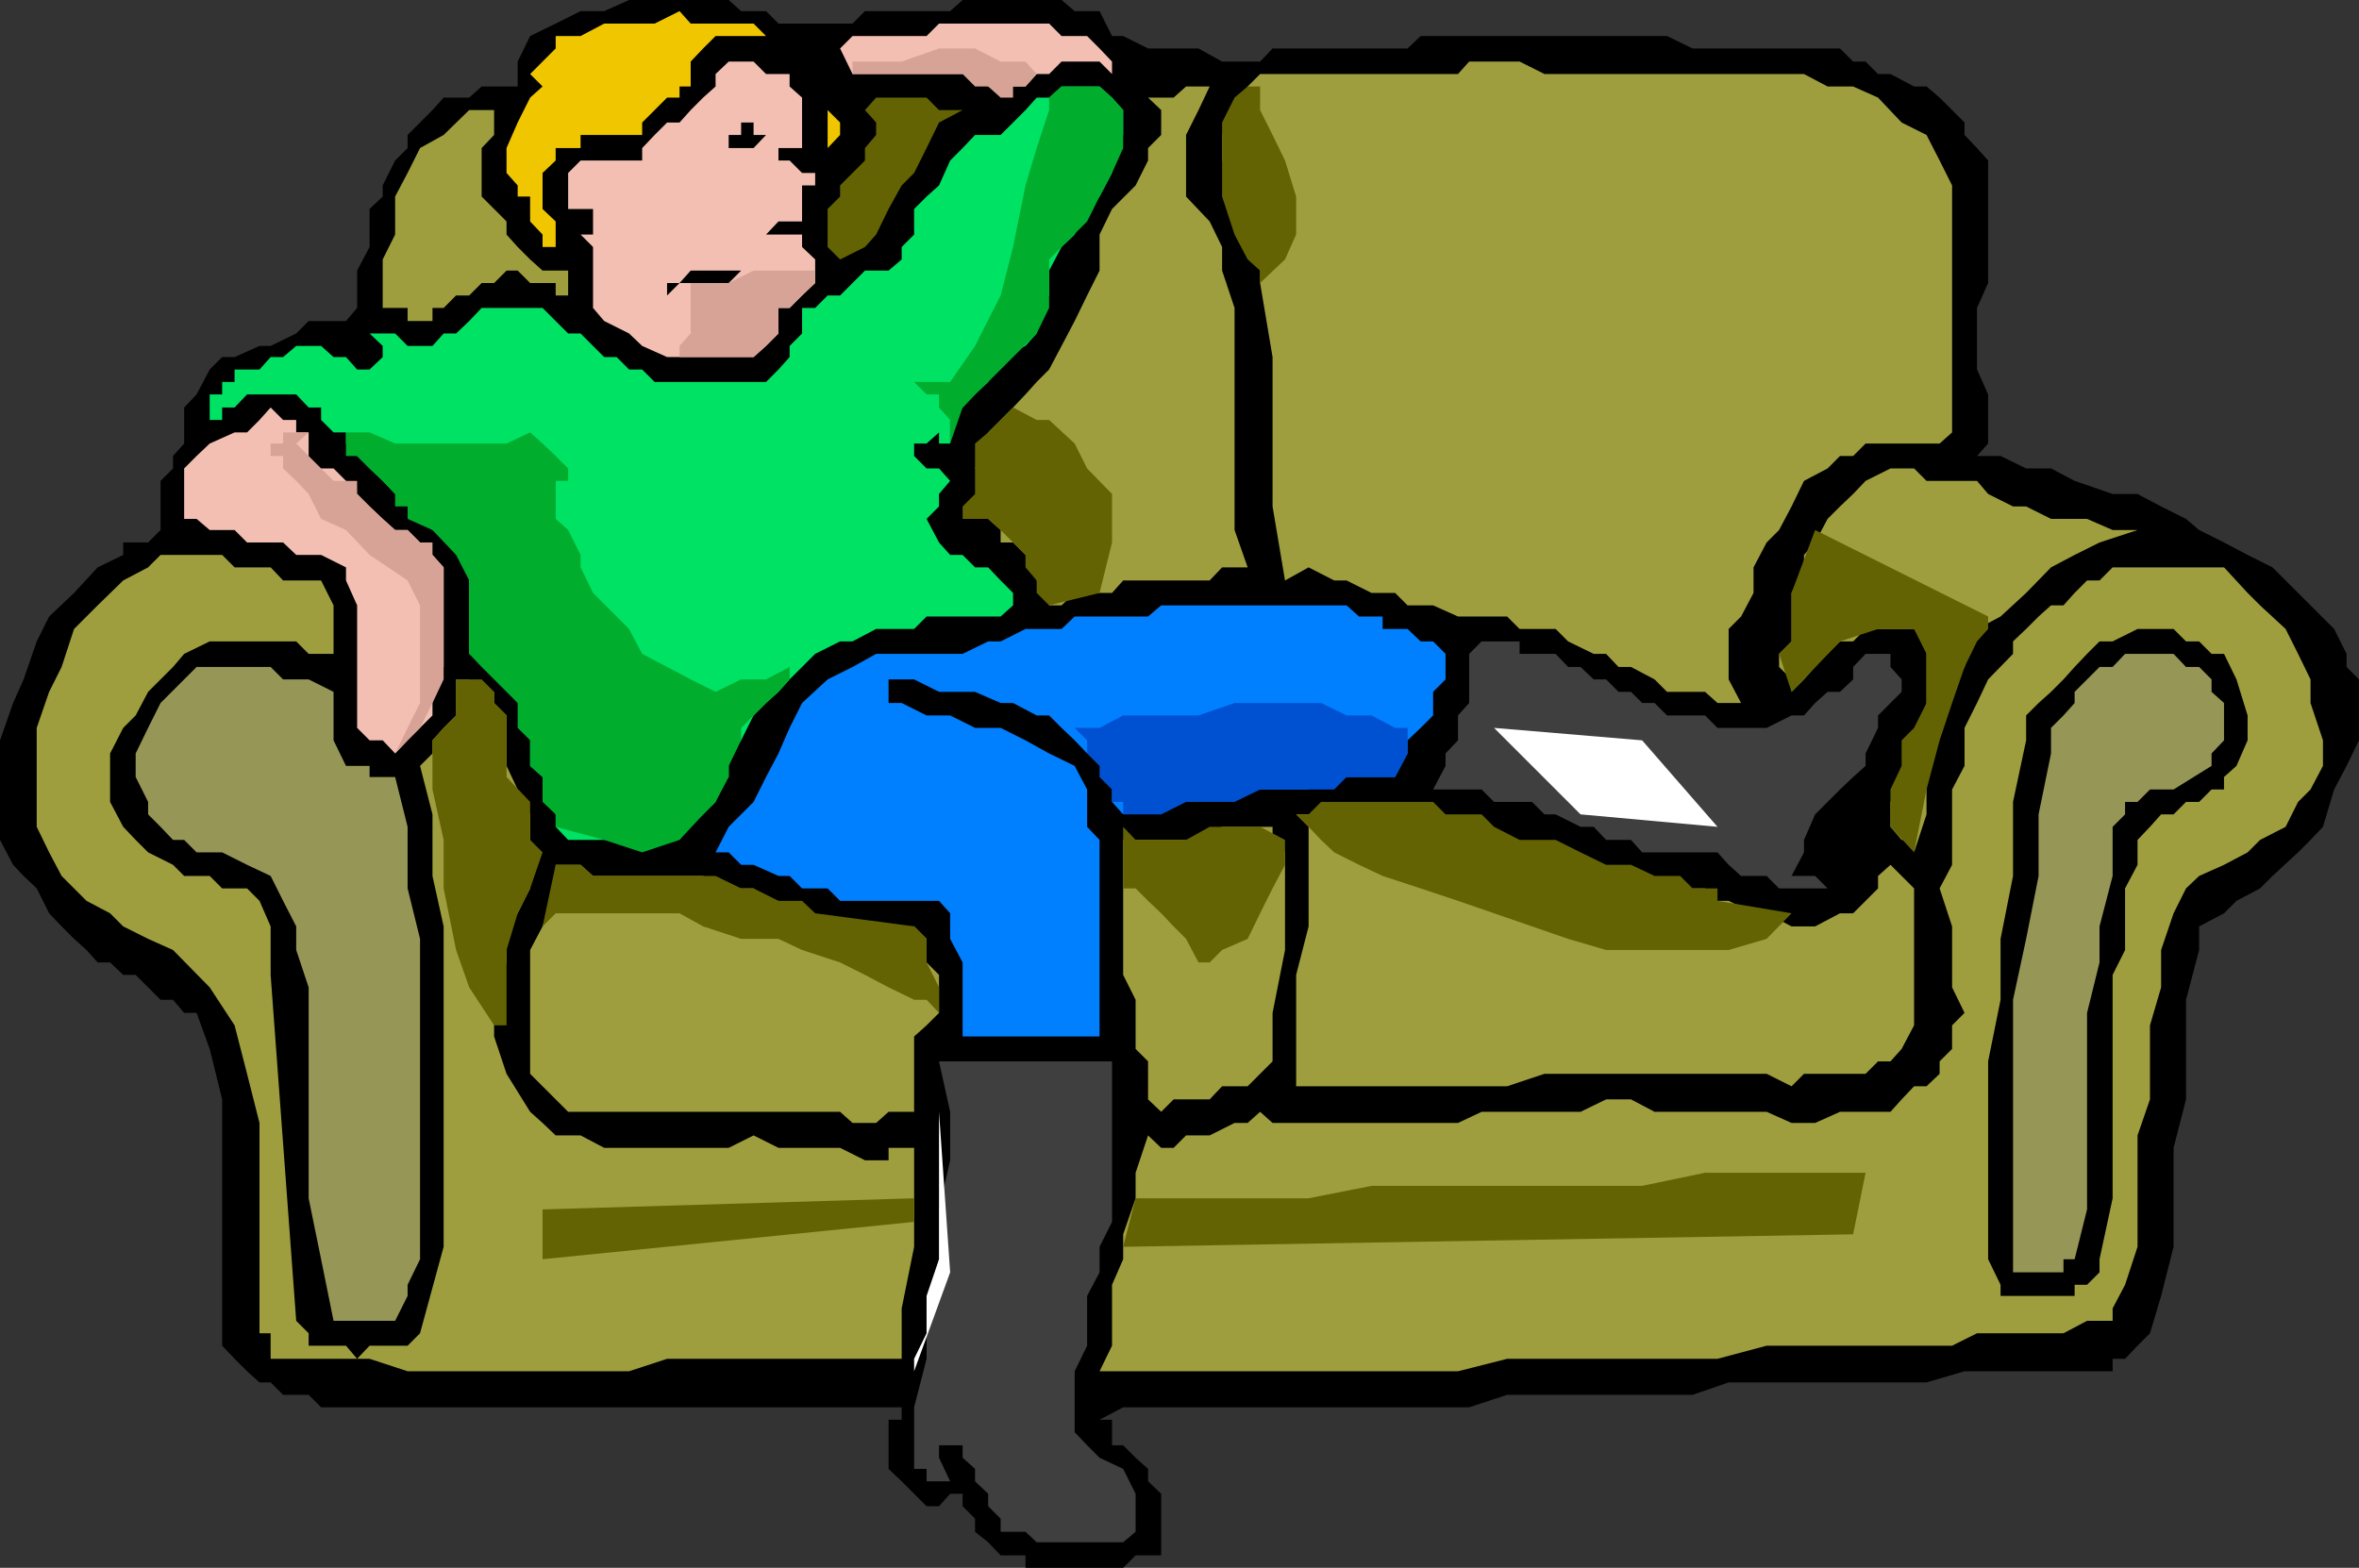 <svg xmlns="http://www.w3.org/2000/svg" width="360" height="239.301"><rect width="100%" height="100%" fill="#333333" stroke="none"/><path d="M118.8 3.598h11.302L132 1.699h13L146.902 0H162l2 1.7h3.8l1.903 3.8h1.7l3.8 1.898h7.7l3.597 2h5.8l1.903-2h20.598l2-1.898h37.601l3.899 1.898h22.5l2 2h1.902l1.899 1.903h1.898l3.602 1.898H294l2 1.7 3.8 3.8v1.899l1.903 2 1.7 1.902v18.7l-1.7 3.8v9.398l1.7 3.801v7.5l-1.7 1.899h3.598l3.902 1.902H313l3.602 1.898 5.8 2h3.801l3.598 1.903 3.8 1.898 2 1.7 3.801 1.902L343 84.699l3.8 1.899L356.204 96l1.899 3.8v2l1.898 1.9v9.3l-1.898 3.898-1.899 3.602-1.703 5.7-1.898 2-1.899 1.898-3.902 3.601-1.899 1.899-3.601 1.902-1.899 1.898-3.8 2V145l-2 7.598V167.8l-1.899 7.398V190.3l-1.902 7.5-1.7 5.699-1.898 1.898-1.902 2h-1.899v1.903h-22.601L294 211h-30.2l-5.5 1.898H230l-5.797 1.903h-52.8l-3.602 1.898h1.902v3.899h1.7l1.898 1.902 1.902 1.7v1.898l2 1.902v9.398h-3.902l-1.899 1.903H156.5v-1.903h-3.797l-1.902-2-2-1.597v-2l-1.899-1.903V228H145l-1.7 1.898h-1.898L139.5 228l-1.898-1.902-2-1.899v-7.5h2v-1.898H49l-1.898-1.903h-3.899L41.301 211h-1.7l-1.898-1.7-1.902-1.902-1.899-2v-37.597L32 160.098l-2-5.5h-1.898l-1.7-2H24.5l-3.797-3.797h-1.902l-2-1.903h-1.899L13.203 145l-1.902-1.7-1.899-1.902-1.902-2-1.898-3.8-2-1.899L2 132l-2-3.8V113l2-5.7 1.602-3.6 2-5.802 1.898-3.8 3.8-3.598 3.602-3.902 3.899-1.899v-1.898h3.8l1.899-1.903v-7.5l1.902-1.898v-1.902l1.7-1.899v-5.5l1.898-2 2-3.8 1.902-1.899h1.899l3.8-1.7h1.7l3.902-1.902L47.102 49H52.8l1.699-2v-5.7l1.902-3.6v-5.802l2-1.898v-1.7l1.899-3.8 1.902-1.902v-2L66 16.8l1.703-1.903h3.899L73.5 13.2H79V9.4l1.902-3.9 3.899-1.902 3.8-1.899h3.602L96 0h15.203l1.899 1.7h3.8l1.899 1.898"/><path fill="#efc600" d="M120.5 7.398 118.8 5.5h-9.597l-1.902 1.898-1.899 2V13.2h-1.699v1.7h-1.902l-1.899 1.9L98 18.699v1.899h-9.398v2H84.8V24.5l-2 1.898v5.5l2 1.903v3.898h-2v-1.898l-1.899-2V30H79v-1.7l-1.7-1.902v-3.8l1.7-3.899 1.902-3.8 1.899-1.7-1.899-1.898 1.899-1.903 2-2V5.5h3.8l3.602-1.902h7.7l3.8-1.899 1.7 1.899H115l1.902 1.902h1.899l1.699 1.898"/><path fill="#f2bfb2" d="m169.703 11.3-1.902-1.902H162l-1.898 1.903h-1.899l-1.703 1.898h-1.898l-1.899 1.7v-1.7h-1.902l-2-1.898h-18.7l-1.898-3.903 1.899-1.898h11.3l1.899-1.902h16.8L162 5.5h3.902l1.899 1.898 1.902 2v1.903m-47.301 3.597v7.7h-3.601V24.5h1.699l1.902 1.898h2v1.903h-2v5.5h-3.601l-1.899 2h5.5v1.898l2 1.899v3.601l-2 1.899L120.5 47h-1.7v3.898l-1.898 1.903L115 54.5h-13.2L98 52.8l-2-1.902L92.203 49 90.5 47v-9.3l-1.898-1.9H90.5v-3.902h-3.797v-5.5l1.899-1.898H98v-1.902l1.902-2 1.899-1.899h1.902l1.7-1.898 1.898-1.903 1.902-1.699v-1.898l2-1.903H115l1.902 1.903h3.598v1.898l1.902 1.7"/><path fill="#9e9e3f" d="M269.602 11.3h5.699l3.601 1.9h3.899l3.8 1.698 3.602 3.801L294 20.598l2 3.902 1.902 3.8V66L296 67.7h-11.297l-1.902 1.898h-2l-1.899 1.902-3.601 1.898-1.899 3.903-1.902 3.597-1.898 1.903-2 3.797V90.5l-1.899 3.598L263.801 96v7.7l1.902 3.6h-3.601l-1.899-1.702h-5.8l-1.903-1.899-3.598-1.898H247l-1.898-2h-1.899l-3.902-1.903L237.402 96h-5.5L230 94.098h-7.5l-3.797-1.7h-3.902l-1.899-1.898h-3.601l-3.801-1.902h-1.898l-3.899-2-3.601 2-1.899-11.297V54.5l-1.902-11.3v-3.602l-1.899-3.797-2-3.903v-3.597L186.5 24.5v-3.902l1.902-3.797 2-3.602 1.899-1.898H222.5l1.703-1.903h7.7l3.8 1.903h33.899"/><path fill="#00e263" d="M171.402 16.8v3.798l-1.699 2v3.8L167.801 30l-1.899 1.898L164 35.801l-2 1.898-1.898 3.602v3.797L158.203 47v3.898l-1.703 1.903-3.797 1.699-1.902 3.8-2 1.9-1.899 2L145 64.097v3.601h-1.7V66l-1.898 1.7H139.5v1.898l1.902 1.902h1.899L145 73.398l-1.7 2v1.903l-1.898 1.898 1.899 3.602L145 84.699h1.902l1.899 1.899h2l1.902 2 1.899 1.902v1.898l-1.899 1.7h-11.3L139.5 96h-5.797l-3.601 1.898h-1.899l-3.8 1.903-2 2-1.903 1.898-1.7 1.899-1.898 1.703-1.902 1.898-1.898 3.801-1.899 2v3.598l-2 1.902v1.898l-3.8 3.801H101.8l-1.899 2H86.703l-1.902-2v-1.898l-2-3.801v-1.902l-1.899-1.7V109.2L79 107.301v-1.703l-1.7-1.899-1.898-1.898-3.8-2V86.598l-2-3.797L66 80.898 64.102 79.2 60.3 75.4l-1.899-2-2-1.899-1.902-1.902-1.7-1.899V66h-1.898L49 64.098v-1.899h-1.898l-1.899-2h-7.5l-1.902 2h-1.899v1.899H32V66v-5.8h1.902v-1.9h1.899v-1.902h3.8l1.7-1.898h1.902l2-1.7H49l1.902 1.7h1.899l1.699 1.898h1.902l2-1.898v-1.7l-2-1.902h3.899l1.902 1.903H66l1.703-1.903h1.899l2-1.898 1.898-2h9.3l2 2 1.903 1.898h1.899l1.898 1.903 1.703 1.699h1.899L96 56.398h2l1.902 1.903h17l1.899-1.903L120.5 54.5v-1.7l1.902-1.902V47h2l1.899-1.902h1.902L132 41.3h3.602l2-1.703v-1.899L139.5 35.8v-3.903L141.402 30l1.899-1.7L145 24.5l1.902-1.902 1.899-2h3.902L156.5 16.8l1.703-1.903h1.899L162 13.2h5.8l1.903 1.7 1.7 1.902"/><path fill="#9e9e3f" d="m184.602 13.2-1.7 3.6L181 20.599V30l3.602 3.8 1.898 3.9v3.6l1.902 5.7v33.898l2 5.7H186.5l-1.898 2h-13.2l-1.699 1.902H164l-2 1.898h-1.898V90.5l-1.899-1.902v-2l-1.703-1.899-1.898-1.898h-1.899v-1.903l-1.902-1.699h-2v-1.898l2-1.903v-2l-2-1.898 2-3.8V66l3.8-3.8 1.899-2 1.703-1.9 1.899-1.902L162 52.801 164 49l1.902-3.902 1.899-3.797v-5.5l1.902-3.903 3.598-3.597 1.902-3.801v-1.902l2-2V16.8l-2-1.903h3.899L181 13.2h3.602"/><path fill="#efc600" d="m128.203 20.598-1.902 2v-7.7 1.903l1.902 1.898v1.899"/><path fill="#636304" d="m146.902 16.8-3.601 1.9-1.899 3.898-1.902 3.8-1.898 1.903-2 3.597-1.899 3.903L132 37.699l-3.797 1.899-1.902-1.899v-5.8L128.203 30v-1.7l1.899-1.902L132 24.5v-1.902l1.703-2v-1.899L132 16.801l1.703-1.903h7.7l1.898 1.903h3.601"/><path fill="#9e9e3f" d="M75.402 16.8v3.798l-1.902 2V30l1.902 1.898 1.899 1.903v2L79 37.699l1.902 1.899 1.899 1.703h3.902v3.797h-1.902v-1.899h-3.899L79 41.301h-1.7l-1.898 1.898H73.5l-1.898 1.899h-2L67.703 47H66v2h-3.797v-2h-3.8v-7.402L60.3 35.8V30l1.902-3.602 1.899-3.8 3.601-2 3.899-3.797h3.8"/><path d="m116.902 20.598-1.902 2h-3.797v-2h1.899v-1.899H115v1.899h1.902M115 41.3h-1.898l-1.899 1.9h-7.5l-1.902 1.898v-1.899h1.902l1.7-1.898H115"/><path fill="#f2bfb2" d="M47.102 66v5.5h3.8l1.899 1.898 1.699 2 1.902 1.903 2 1.898 1.899 1.7h1.902l1.899 1.902L66 84.699l1.703 1.899V101.8L66 105.598v3.601l-1.898 1.899L62.203 113l-1.902 2-1.899-2h-2l-1.902-1.902v-18.7l-1.7-3.8v-2L49 84.699h-3.797l-2-1.898h-5.5l-1.902-1.903H32L30 79.2h-1.898v-7.7L30 69.598l2-1.899L35.8 66h1.903l1.899-1.902 1.699-1.899 1.902 1.899h2V66h1.899"/><path fill="#9e9e3f" d="m301.703 73.398 1.7 2 3.8 1.903h2L313 79.199h5.5l3.902 1.7h3.801l-5.8 1.902-3.801 1.898L313 86.598l-3.797 3.902-3.902 3.598L301.703 96l-1.902 5.8-1.899 3.798-1.902 5.5-2 5.8v7.403l-1.898 5.797v-1.899h-1.899l-1.703-2v-3.8l1.703-3.801 1.899-3.598 1.898-3.902v-13.2L292.102 96h-7.399l-1.902 1.898h-2l-1.899 1.903-1.902 2-1.7 1.898-1.898 1.899v-1.899l-1.902-1.898v-2l1.902-1.903V90.5l1.899-3.902v-1.899L277 82.801l1.902-3.602 1.899-1.898 2-1.903 1.902-2L288.5 71.5h3.602L294 73.398h7.703M49 88.598l1.902 3.8v7.403h-3.8l-1.899-1.903H32l-3.898 1.903-1.7 2-1.902 1.898-1.898 1.899-1.899 3.601-1.902 1.899-2 3.902v7.398l2 3.801 1.902 2 1.899 1.899 3.8 1.902 1.7 1.7H32l1.902 1.898h3.801l1.899 1.902 1.699 3.898v7.403l3.902 52.797 1.899 1.902v1.898H52.8l1.699 2 1.902-2h5.801l1.899-1.898 3.601-13.2v-48.902L66 133.7v-9.398l-1.898-7.403L66 115v-2l1.703-1.902 1.899-1.899v-5.5h2v1.899h3.8v1.703l1.899 1.898v7.7L79 120.5l1.902 3.8v11.298l-1.902 3.8-1.7 2v5.5l-1.898 5.7v5.601l1.899 5.7 3.601 5.8 1.899 1.7 2 1.902h3.8l3.602 1.898h19l3.797-1.898 3.8 1.898h9.403l3.797 1.899h3.602v-1.899h3.898v15.102l-1.898 9.398v7.7H101.8L96 209.3H62.203l-5.8-1.903H41.3V203.5h-1.7v-32.102l-1.898-7.5L35.8 156.5l-3.8-5.8-5.598-5.7-3.8-1.7-3.801-1.902-2-2-3.598-1.898-3.8-3.8-1.903-3.602-1.898-3.899v-15.101l1.898-5.5 1.902-3.797L11.301 96l3.601-3.602 3.899-3.8 3.8-2 1.899-1.899h9.402l1.899 1.899h5.5l1.902 2H49"/><path fill="#9e9e3f" d="M339.402 86.598 343 90.5l1.902 1.898L348.801 96l1.902 3.8 1.899 3.9v3.6l1.898 5.7v3.898l-1.898 3.602-1.899 1.898-1.902 3.801-3.899 2-1.902 1.899-3.598 1.902-3.8 1.7-2 1.898-1.899 3.8-1.902 5.602v5.7l-1.7 5.8v11.3l-1.898 5.5v17l-1.902 5.798-1.899 3.601v1.899H318.5l-3.598 1.902h-13.199l-3.8 1.898h-28.301l-7.5 2H230l-7.5 1.903h-54.7l1.903-3.903v-9.3l1.7-3.899v-3.8l1.898-5.5V179l1.902-5.7 2 1.9h1.899l1.898-1.9h3.602l3.8-1.902h2l1.899-1.699 1.902 1.7H222.5l3.602-1.7h15.101l3.899-1.898h3.8l3.598 1.898h17.102l3.8 1.7H277l3.8-1.7h7.7l1.703-1.898 1.899-2H294l2-1.903V162l1.902-1.902V156.5l1.899-1.902-1.899-3.899v-9.3L296 135.597l1.902-3.598v-11.5l1.899-3.602v-5.8l1.902-3.797 1.7-3.602 3.8-3.898v-1.903l2-1.898 1.899-1.902 1.898-1.7h1.902l1.7-1.898 1.898-1.902h1.902l2-2h17"/><path fill="#007fff" d="m205.5 92.398 1.902 1.7H211V96h3.8l2 1.898h1.903l1.899 1.903v3.898l-1.899 1.899v3.601l-1.902 1.899-2 1.902v2l-1.899 3.598h-11.3l-1.899 1.902h-11.3l-1.903 1.898h-13.2l-1.898 1.903-1.699-1.903v-5.5L167.801 115h-1.899L164 113l-2-1.902-1.898-1.899h-1.899l-3.601-1.898h-1.899l-3.902-1.703h-5.5l-3.801-1.899h-3.898v3.602h2l3.8 1.898H145l3.8 1.899h3.903L156.5 113l3.602 2 3.898 1.898 1.902 3.602v5.7l1.899 2v30h-20.899v-11.302L145 143.301v-3.903l-1.7-1.898h-15.097l-1.902-1.902h-3.899l-1.902-1.899h-1.7L115 132h-1.898l-1.899-1.902h-2l2-3.899 3.797-3.8 1.902-3.801 1.899-3.598 1.699-3.902 1.902-3.797 3.899-3.602 3.8-1.898 3.602-2h13.2l3.898-1.903h1.902L156.5 96h5.5l2-1.902h11.203l2-1.7H205.5"/><path d="m339.402 99.8 1.899 3.9 1.699 5.5v3.8l-1.7 3.898-1.898 1.7v1.902H337.5l-1.898 1.898h-2l-1.899 1.903h-1.902l-1.7 1.898-1.898 2V132l-1.902 3.598V145l-1.899 3.8v34.098l-2 9.301v2l-1.902 1.899h-1.898v1.703H305.3v-1.703l-1.899-3.899V162l1.899-9.402V143.3l1.902-9.602v-11.3l2-9.399v-3.8l1.899-1.9 1.898-1.702 1.902-1.899 1.7-1.898 1.898-2 1.902-1.903h2L326.203 96h5.5l1.899 1.898h2l1.898 1.903h1.902"/><path fill="#3f3f3f" d="M265.703 111.098h3.899l3.8-1.899h1.899l1.699-1.898 1.902-1.703h1.899l2-1.899v-1.898l1.902-2h3.797v2l1.703 1.898v1.899l-3.601 3.601v1.899L284.703 115v1.898l-1.902 1.7-2 1.902-3.801 3.8-1.7 3.9v1.898l-1.898 3.601H277l1.902 1.899H271.5l-1.898-1.899h-3.899L263.801 132l-1.7-1.902h-11.5l-1.699-1.899h-3.8l-1.899-2h-2l-3.8-1.898h-1.7l-1.902-1.903H228l-1.898-1.898h-7.399l1.899-3.602V115l1.898-2v-3.8l1.703-1.9v-7.5l1.899-1.902h5.8v1.903h5.5l1.899 2h1.902l2 1.898h1.899l1.898 1.899h1.902l1.7 1.703h1.898l1.902 1.898h5.801l1.899 1.899h3.601"/><path fill="#969656" d="M339.402 107.3v5.7l-1.902 2v1.898l-5.797 3.602h-3.601l-1.899 1.898h-1.902v1.903l-1.899 1.898v7.5l-2 7.7v5.5l-1.902 7.699v30l-1.898 7.601h-1.7v2h-7.699v-41.601l2-9.297 1.899-9.602v-9.398L313 115v-3.902l1.902-1.899 1.7-1.898v-1.703l3.8-3.797h2l1.899-2h7.402l1.899 2h2l1.898 1.898v1.899l1.902 1.703m-288.5-1.703V113l1.899 3.898h3.601v1.7h3.899l1.902 7.601v9.399l1.899 7.703v48.898l-1.899 3.899v1.703l-1.902 3.797h-9.399L49 192.199l-1.898-9.3v-32.2L45.203 145v-3.602l-2-3.898-1.902-3.8-3.598-1.7-3.8-1.902H30l-1.898-1.899h-1.7l-1.902-2-1.898-1.898v-1.903l-1.899-3.8V115l1.899-3.902L24.5 107.3l5.5-5.5h11.3l1.903 1.898h3.899l3.8 1.899"/><path fill="#9e9e3f" d="M262.102 137.5h1.699l3.8 1.898h2l3.801 2H277l3.8-2h2l1.903-1.898 1.899-1.902v-1.899L288.5 132l1.703 1.7 1.899 1.898V156.5l-1.899 3.598L288.5 162h-1.898l-1.899 1.898h-9.402l-1.899 1.903-3.8-1.903h-33.899L230 165.801h-32.2v-17l1.903-7.403V126.2l-1.902-1.898h3.8l3.899-1.903h9.3l2 1.903 1.903 1.898h5.5l3.797 2h2l1.902 1.899h5.5l3.801 1.902h2l1.899 1.7h5.5l3.8 1.898h5.801l1.899 1.902"/><path d="M282.8 130.098V132h-3.898v-3.8l1.899-2 2-1.9v1.9h1.902v2l-1.902 1.898"/><path fill="#9e9e3f" d="M196.102 130.098V145l-1.899 9.598V162l-1.902 1.898-1.899 1.903H186.5l-1.898 2h-5.5l-1.899 1.898-2-1.898V162l-1.902-1.902v-7.5l-1.899-3.797v-20.602h13.2l1.898-2h7.703v2l1.899 1.899m-96.2 3.602h7.399l3.902 1.898H115l1.902 1.902h1.899l1.699 1.898h1.902l3.899 2H139.5l1.902 1.903v3.597l1.899 1.903v5.797l-1.899 1.902-1.902 1.7v11.5h-3.898l-1.899 1.698h-3.601l-1.899-1.699h-41.5l-1.902-1.898-2-2-1.899-1.903V145l1.899-3.602 2-5.8V132h3.8l1.899 1.7h9.402"/><path fill="#3f3f3f" d="M167.8 162h1.903v24.5l-1.902 3.8v3.9l-1.899 3.6v7.598L164 209.301v9.297l1.902 2 1.899 1.902 3.601 1.7 1.899 3.8v5.8l-1.899 1.598h-13.199l-1.703-1.597h-3.797v-2l-1.902-1.903V228l-2-1.902v-1.899l-1.899-1.699v-1.902h-3.601v1.902l1.699 3.598h-3.598v-1.899H139.5v-9.398l1.902-7.403V199.7l1.899-7.5v-7.601l1.699-7.5V169.7l-1.7-7.7h24.5"/><path fill="#636304" d="M190.402 13.2h1.899v3.6l1.902 3.798 1.899 3.902L197.8 30v5.8l-1.7 3.798-3.8 3.601v-1.898l-1.899-1.703-2-3.797L186.5 30V18.7l1.902-3.802 2-1.699m-19 122.399h1.899l1.902 1.902 2 1.898 1.899 2 1.898 1.903 1.902 3.597h1.7L186.5 145l3.902-1.7 1.899-3.902 1.902-3.8 1.899-3.598v-3.8l-3.801-2h-7.7l-3.601 2h-7.7l-1.898-2v9.398m-88.602 5.8 2-9.398h3.802l1.898 1.7h18.703l3.899 1.898H115l3.8 1.902h3.602l2 1.898 15.098 2 1.902 1.903v3.597l1.899 3.801v3.899l-1.899-2H139.5l-3.898-1.899-3.602-1.898-3.797-1.903-5.8-1.898-3.602-1.7h-5.7l-5.8-1.902-3.598-2H84.801l-2 2M277 80.898l26.402 13.2V96l-1.699 1.898-1.902 3.903-1.899 5.5L296 113l-2 7.5-1.898 9.598-3.602-3.899V120.5l1.703-3.602V113l1.899-1.902L294 107.3v-7.5l-1.898-3.8h-5.5l-5.801 1.898-7.399 7.7L271.5 99.8l1.902-1.903V90.5L277 80.898m-103.7 102h26.403l9.598-1.898h41.3l9.602-2h24.5l-1.902 9.398-111.399 1.903 1.899-7.403m-33.801 0-56.7 1.7v7.601l56.7-5.699v-3.602M66 113v7.5l1.703 7.7v7.398L69.602 145l2 5.7 3.8 5.8h1.899V145L79 139.398l1.902-3.8 1.899-5.5-1.899-1.899v-5.8l-3.601-3.801v-9.399l-1.899-1.898v-1.703l-1.902-1.899h-3.898v5.5l-1.899 1.899L66 113m88.602-50.8 3.601 1.898h1.899L164 67.699l1.902 3.801 3.801 3.898v7.403l-1.902 7.699-7.7 1.898-1.898-1.898v-1.902l-1.703-2v-1.899l-1.898-1.898-1.899-1.903-1.902-1.699h-3.899v-1.898l1.899-1.903V67.7l2-1.699 3.8-3.8m45.102 63.999 1.899 2 2 1.898 3.8 1.902 3.598 1.7 5.8 1.898 5.7 1.902 5.5 1.898 5.8 2 5.5 1.903 5.802 1.699H263.8l5.8-1.7 3.801-3.902-11.3-1.898v-1.902H258.3l-1.899-1.899H252.5L248.902 132h-3.8l-3.899-1.902-3.8-1.899h-5.5l-3.903-2-1.898-1.898h-5.5l-1.899-1.903h-17.101l-1.899 1.903h-1.902l1.902 1.898"/><path fill="#fff" d="M228 111.098 250.602 113l11.5 13.2-20.899-1.9L228 111.099M143.3 169.7l1.7 24.5-5.5 15.1v-1.902l1.902-3.898v-5.7l1.899-5.6v-22.5"/><path fill="#00ad2d" d="M52.8 66h3.602l3.899 1.7h17l3.601-1.7 1.899 1.7 2 1.898 1.902 1.902v1.898h-1.902V79.2l1.902 1.7 1.899 3.8v1.899L90.5 90.5l3.602 3.598L96 96l2 3.8 3.8 2 3.602 1.9 3.801 1.898 3.899-1.899h3.8l3.598-1.898v1.898l-1.7 1.899-1.898 1.703-1.902 1.898-1.898 1.899V113l-1.899 3.898v1.7l-2 3.8-1.902 1.903-3.598 3.898L98 130.098l-5.797-1.899-7.402-2v-1.898l-2-1.903v-3.8l-1.899-1.7V113L79 111.098V107.3l-1.7-1.703-3.8-3.797-1.898-2V88.598l-2-3.899L66 80.9l-3.797-1.7v-1.898h-1.902v-1.903l-1.899-2-2-1.898-1.902-1.902h-1.7V66"/><path fill="#d6a396" d="M45.203 66h-2v1.7h-1.902v1.898h1.902V71.5l2 1.898 1.899 2L49 79.2l3.8 1.7 3.602 3.8 5.801 3.899 1.899 3.8v14.903l-1.899 3.797L60.301 115l1.902-2 1.899-1.902L66 107.3l1.703-3.602v-17.1L66 84.699v-1.898h-1.898l-1.899-1.903h-1.902L58.402 79.2l-2-1.898-1.902-1.903v-2h-3.598L49 71.5l-1.898-1.902-1.899-1.899L47.102 66h-1.899m58.5-11.5v-1.7l1.7-1.902V43.2h5.8L115 41.301h9.402v1.898l-2 1.899L120.5 47h-1.7v3.898l-1.898 1.903L115 54.5h-11.297m26.399-45.102h7.5l5.699-2h5.5l3.902 2h3.797l1.703 1.903-1.703 1.898h-1.898v1.7h-1.899V16.8v-1.903l-1.902-1.699h-2l-1.899-1.898h-16.8V9.398"/><path fill="#00ad2d" d="M160.102 14.898v1.903l-1.899 5.797L156.5 28.3l-1.898 9.398-1.899 7.399-3.902 7.703L145 58.3h-5.5l1.902 1.898h1.899v2l1.699 1.9v3.601l1.902-5.5 1.899-2 2-1.898 7.402-7.403L160.102 47v-7.402L162 37.699l3.902-3.898L167.801 30l1.902-3.602 1.7-3.8V16.8l-1.7-1.903-1.902-1.699H162l-1.898 1.7"/><path fill="#0051d1" d="M164 111.098h3.8l3.602-1.899h11.5l5.5-1.898h13.2l3.898 1.898h3.8l3.602 1.899h1.899V115l-1.899 3.598H205.5l-1.898 1.902H192.3l-3.899 1.898H181l-3.797 1.903h-5.8v-1.903h-1.7V120.5l-1.902-1.902v-1.7L165.902 115v-2L164 111.098"/></svg>
